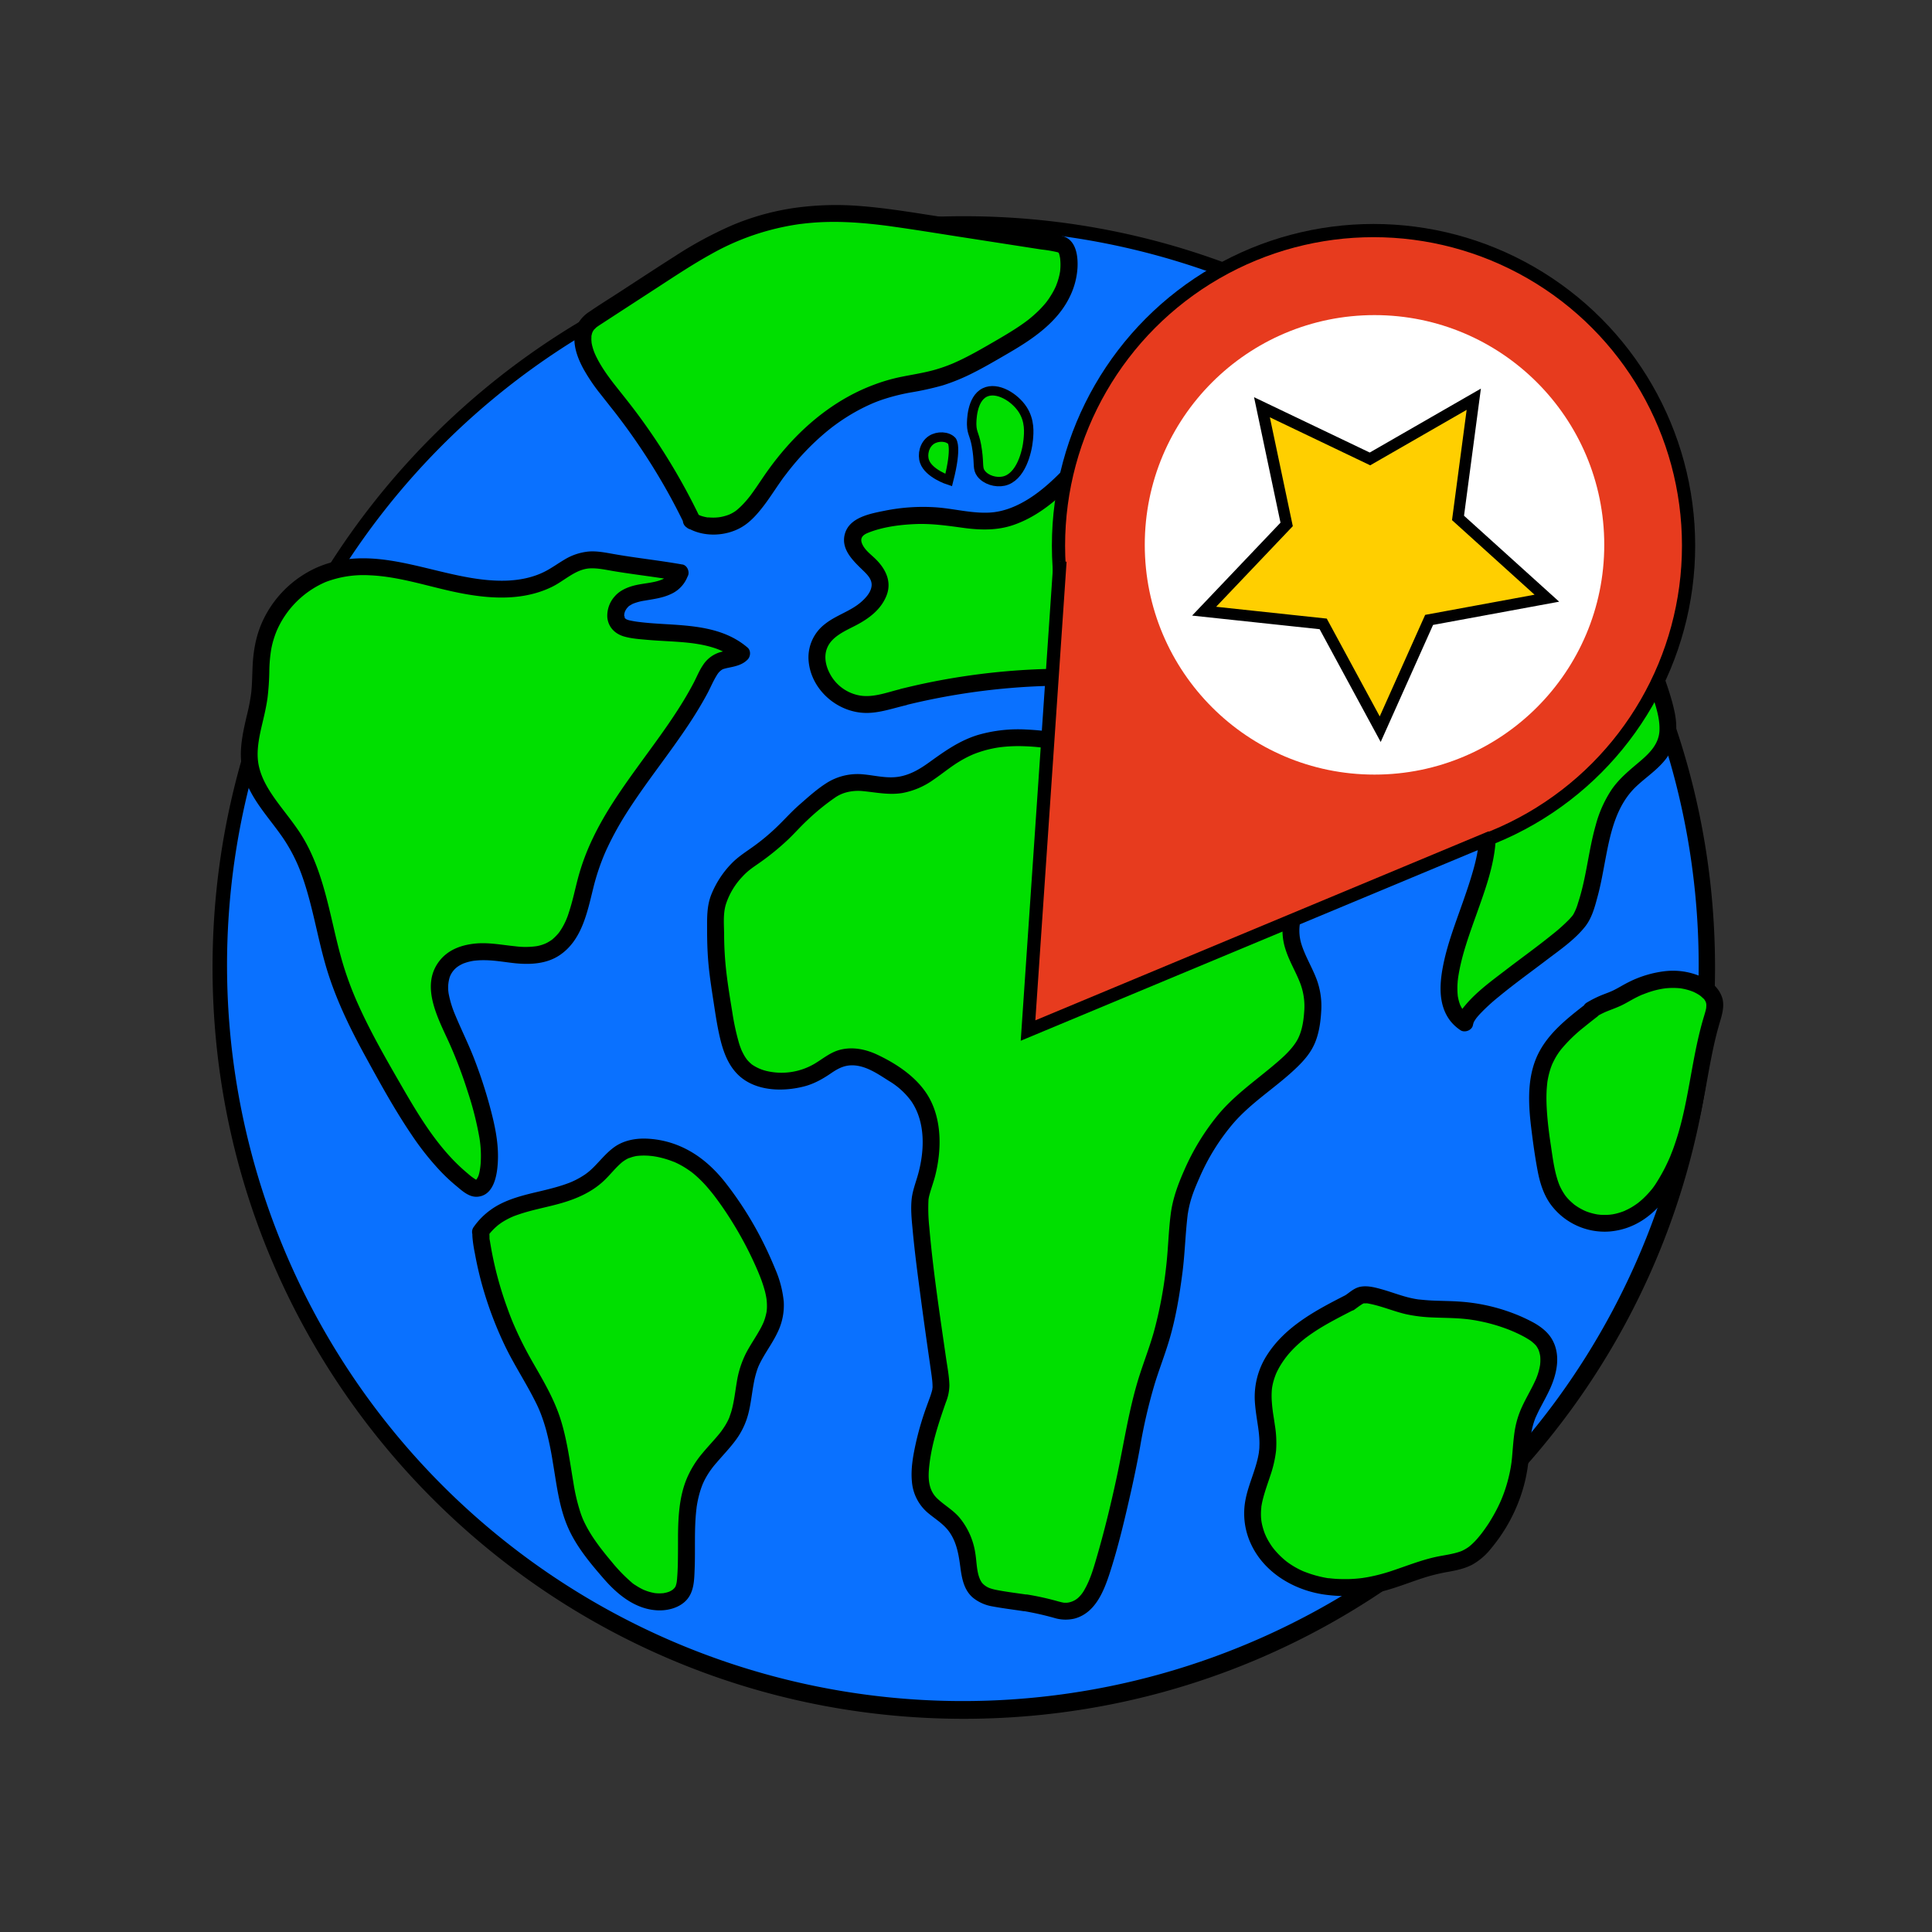 <svg xmlns="http://www.w3.org/2000/svg" viewBox="0 0 1024 1024"><rect x="0" y="0" width="1024" height="1024" fill="#333333" stroke="none"/><defs><style>.cls-1{fill:#0a71ff;}.cls-2,.cls-6{fill:#00df00;}.cls-3{fill:#e73b1e;stroke-width:7px;}.cls-3,.cls-5,.cls-6{stroke:#000;stroke-miterlimit:10;}.cls-4{fill:#fff;}.cls-5{fill:#ffcf00;stroke-width:6px;}.cls-6{stroke-width:5px;}</style></defs><g id="Layer_3" data-name="Layer 3"><path class="cls-1" d="M510.83,907.45a393.47,393.47,0,1,1,153.62-31A392.21,392.21,0,0,1,510.83,907.45Z"/><path d="M510.83,121.6a390,390,0,1,1-152.26,30.74A388.65,388.65,0,0,1,510.83,121.6m0-7c-219.91,0-398.18,178.27-398.18,398.17S290.92,911,510.83,911,909,732.68,909,512.77,730.73,114.6,510.83,114.6Z"/><path class="cls-2" d="M367.07,276.1c7.42,4.3,19.11,3.29,25.85-2s11.23-12.87,16.1-19.93c15.62-22.6,37.64-42,64.27-48.72,7.77-2,15.8-2.85,23.51-5,11.53-3.26,22-9.33,32.39-15.35,9.64-5.59,19.45-11.33,26.89-19.62s12.27-19.72,10-30.62a7.67,7.67,0,0,0-2.06-4.28,9,9,0,0,0-4.71-1.69L489.69,118c-18.31-2.84-36.77-5.69-55.27-4.71a134.72,134.72,0,0,0-47.95,11.6c-12.61,5.67-24.26,13.23-35.84,20.77L316.32,168a20,20,0,0,0-5,4c-3.79,4.72-2.61,11.7-.19,17.25,3.95,9.07,10.52,16.68,16.66,24.43A334.64,334.64,0,0,1,367,276.25"/><path d="M364.8,280c8.45,4.78,19.94,4.28,28.26-.58,4.72-2.75,8.43-7.06,11.72-11.34,3.13-4.08,5.86-8.43,8.82-12.63.69-1,1.39-2,2.1-2.93l1-1.29.49-.64c0-.06.85-1.1.28-.37,1.49-1.9,3-3.78,4.58-5.61a137.65,137.65,0,0,1,10-10.49q2.72-2.55,5.56-4.94c.87-.72,1.75-1.44,2.64-2.14l.63-.5c-.67.52,0,0,.2-.15.53-.4,1.06-.8,1.6-1.19a105,105,0,0,1,12.26-7.76c2.1-1.13,4.23-2.18,6.41-3.15l1.45-.64c-.77.33-.13.06,0,0l.92-.37c1.16-.47,2.34-.91,3.53-1.32a106,106,0,0,1,15.4-3.94,154.82,154.82,0,0,0,17.15-3.8,106.23,106.23,0,0,0,16.33-6.77c5.09-2.56,10-5.41,14.94-8.27,4.59-2.66,9.18-5.32,13.58-8.29,8.9-6,17.27-13.36,22.11-23.12a40.45,40.45,0,0,0,4.34-15.85c.28-5.42-.43-12.79-5.62-15.82-2.55-1.5-5.64-1.69-8.5-2.13l-9-1.4-18-2.8-36.3-5.63c-12.21-1.9-24.43-3.86-36.75-4.86a159.19,159.19,0,0,0-35.78.91,135.39,135.39,0,0,0-32.62,9,206.1,206.1,0,0,0-30.92,16.67c-10.05,6.38-20,12.95-30,19.44-5.05,3.28-10.21,6.45-15.16,9.88a18.18,18.18,0,0,0-6.1,6.32,17.92,17.92,0,0,0-1.92,8.07c0,5.53,2.07,10.81,4.62,15.61a96.71,96.71,0,0,0,9.43,13.95c1.67,2.14,3.37,4.24,5,6.36.86,1.07,1.72,2.15,2.56,3.23l.57.74.15.19,1.41,1.85q5.13,6.75,9.91,13.77A334.36,334.36,0,0,1,355.66,264q3.87,7.14,7.4,14.48a4.53,4.53,0,0,0,6.16,1.61,4.62,4.62,0,0,0,1.62-6.15,334.51,334.51,0,0,0-34-55.9c-3.35-4.46-6.84-8.8-10.31-13.17l-1.12-1.42-.55-.71c.39.51-.07-.09-.12-.16-.82-1.08-1.63-2.16-2.42-3.26-1.57-2.18-3.06-4.42-4.41-6.75-.6-1-1.16-2.09-1.7-3.15-.3-.6-.59-1.21-.86-1.83-.06-.12-.43-1-.2-.43s-.23-.61-.28-.74a27.79,27.79,0,0,1-1-3.22c-.13-.52-.23-1-.32-1.56-.16-.86,0-.15,0,0,0-.39-.07-.77-.09-1.16a13.2,13.2,0,0,1,0-1.54c0-.26,0-.51,0-.76.07-1.18-.17.57,0-.11.14-.48.21-1,.36-1.44.08-.24.4-1,0-.14.13-.29.27-.56.42-.84s.33-.53.5-.8.51-.49,0,0c.41-.39.78-.81,1.2-1.2.63-.57.25-.23.09-.1.22-.18.46-.34.69-.5.59-.42,1.19-.81,1.79-1.2q14.81-9.64,29.65-19.28c9.48-6.16,18.9-12.44,28.8-17.91a132.48,132.48,0,0,1,30-12.39,134.93,134.93,0,0,1,16-3.38l.93-.14c.93-.13.4-.05.2,0,.61-.09,1.23-.16,1.85-.23,1.48-.18,3-.32,4.43-.44,2.82-.24,5.64-.38,8.47-.44,5.83-.12,11.66.11,17.47.57,3,.23,6,.53,9,.87,2.77.32,5.54.67,7.76,1,11.74,1.63,23.44,3.55,35.15,5.37l35.29,5.48,8.51,1.32a68.3,68.3,0,0,1,8.33,1.4,5.82,5.82,0,0,1,.74.24c-.87-.38-.16,0,0,.06-.36,0-.4-.3,0,0-.6-.53-.1-.05,0,0l.19.35q-.22-.6-.06-.15c.07.26.17.52.24.78a19,19,0,0,1,.43,2c0,.13.14,1,.07.42s0,.29,0,.42c.06.6.09,1.21.11,1.82a29.79,29.79,0,0,1-.14,3.66c0,.27-.05.54-.09.81.12-.87,0-.16,0,0-.11.6-.22,1.21-.35,1.8a36.1,36.1,0,0,1-1,3.56c-.2.59-.43,1.17-.65,1.75,0,.13-.33.79,0,.07-.11.25-.22.51-.34.76q-.78,1.71-1.71,3.33c-.59,1-1.22,2-1.88,3-.36.51-.73,1-1.1,1.52-.08.11-.52.67-.05.08l-.66.81a53.83,53.83,0,0,1-5.23,5.45c-.91.84-1.85,1.65-2.81,2.44-.51.41-1,.83-1.54,1.23l-.13.1-1.06.78c-2,1.47-4.09,2.86-6.2,4.2-4.47,2.84-9.07,5.47-13.66,8.12s-9.49,5.39-14.41,7.74c-1.2.57-2.4,1.12-3.61,1.65l-.85.37c.58-.24-.14.05-.21.08l-2.17.86a81.72,81.72,0,0,1-7.81,2.53c-5.62,1.49-11.37,2.35-17.06,3.51A93.37,93.37,0,0,0,463,204c-18,6.74-33.64,18.69-46.27,33.07-3.31,3.76-6.43,7.7-9.37,11.76s-5.53,8.16-8.41,12.16q-.57.8-1.14,1.56l-.52.69c.11-.15.46-.59-.09.1-.8,1-1.62,2-2.48,2.94s-1.65,1.76-2.53,2.58c-.47.44-.95.87-1.44,1.28-.21.18-.44.36-.65.55.55-.46,0,0-.25.17a19.79,19.79,0,0,1-2.39,1.42c-.27.14-1.46.66-.54.29-.56.22-1.13.43-1.7.62a27.3,27.3,0,0,1-3.2.82c-.3.06-1.71.23-.64.12-.62.07-1.23.13-1.85.17a26.56,26.56,0,0,1-3,0l-.73-.05s-1.23-.11-.5,0-.15,0-.3,0l-.71-.13a21.32,21.32,0,0,1-2.92-.78c-.32-.12-1.43-.64-.53-.2-.52-.25-1-.49-1.52-.78A4.5,4.5,0,1,0,364.8,280Z"/><path class="cls-2" d="M360.48,303.54c-11.33-2-25.67-3.61-37-5.65-4.64-.84-9.42-1.67-14-.71-6.33,1.33-11.44,5.81-17.09,8.95-17.25,9.57-38.56,6.26-57.71,1.57s-39.23-10.53-58.22-5.23-34,22.12-37.17,41.45c-1.35,8.17-.72,16.55-1.78,24.76-1.57,12.08-6.78,23.95-5.05,36,2.22,15.46,15,26.84,23.36,40.06,13,20.67,15,46.15,22.29,69.44,6.6,21,17.59,40.35,28.51,59.49,11.41,20,23.32,40.58,41.77,54.33a7.6,7.6,0,0,0,3.74,1.8c3.47.3,5.61-3.72,6.34-7.13,2.3-10.82.22-22.07-2.57-32.78A252.26,252.26,0,0,0,240,546.21c-5.12-10.88-10.87-24.37-3.68-34,5.84-7.82,17.22-8.49,26.91-7.34s20.07,3.3,28.75-1.16c13-6.66,15.12-23.73,18.9-37.8,10.68-39.78,44.72-68.74,62.74-105.77,1.7-3.5,3.48-7.32,6.9-9.18,4-2.15,9.47-1.27,12.53-4.57-15.34-13.36-38.51-9.44-58.56-12.87a12,12,0,0,1-6-2.28c-4.2-3.64-1.83-11.05,2.83-14.09s10.51-3.23,16-4.29,11.37-3.75,13-9.06"/><path d="M361.67,299.2c-8.07-1.44-16.2-2.48-24.31-3.65-3.89-.56-7.77-1.14-11.64-1.82-4.52-.78-9.14-1.78-13.75-1.41a30.29,30.29,0,0,0-12.89,4.34c-3.37,2-6.52,4.3-10,6.11-6.52,3.41-14,4.81-21.26,5-33.42.83-66.85-21.47-100-6.91a57.53,57.53,0,0,0-29.05,29.3c-3.25,7.47-4.53,15.16-4.9,23.26-.2,4.57-.23,9.14-.71,13.69a101.07,101.07,0,0,1-2.41,12.41c-2,8.68-4,17.43-2.66,26.38,1.1,7.43,4.64,14.3,8.82,20.45s8.86,11.64,13,17.66a87.83,87.83,0,0,1,10.39,20.75c5.36,15.26,7.82,31.32,12.29,46.83,4.84,16.76,12.45,32.55,20.8,47.81,7.81,14.28,15.72,28.72,24.87,42.21a147.42,147.42,0,0,0,15.06,19,95.85,95.85,0,0,0,8.39,7.86c3.18,2.63,6.79,6.1,11.23,5.83,9.68-.6,10.9-13.61,11-20.89.1-9-1.88-17.9-4.2-26.53a251.65,251.65,0,0,0-8.4-25.68c-3-7.79-6.91-15.59-10-23.07a54.76,54.76,0,0,1-3.47-11.1,18.89,18.89,0,0,1,.52-9.22,11.81,11.81,0,0,1,4.92-5.94c.63-.39,1.29-.73,2-1.06,1.25-.61-.74.22.59-.24l.85-.3a27.31,27.31,0,0,1,5-1.13c-.85.11.7-.05.69-.05l1.19-.09c.8-.05,1.6-.07,2.4-.08,1.83,0,3.66.08,5.48.24,3.91.36,7.79,1,11.7,1.4,8,.78,16.59.33,23.47-4.33,11.69-7.9,14.56-22.59,17.73-35.38a118.24,118.24,0,0,1,6.64-19.66A164,164,0,0,1,331.39,432c7.94-12.67,17.1-24.51,25.78-36.66,4.27-6,8.44-12,12.29-18.3q2.87-4.67,5.47-9.5c1.74-3.26,3.16-6.77,5.15-9.89a8.41,8.41,0,0,1,2.33-2.53,4.37,4.37,0,0,1,1.51-.67c.76-.23,1.53-.4,2.31-.56,3.7-.75,7.26-1.51,10-4.29,1.62-1.63,1.86-4.77,0-6.36-12.69-10.89-29.48-11.59-45.38-12.55-3.95-.24-7.91-.51-11.84-1a46.81,46.81,0,0,1-4.92-.8,8.44,8.44,0,0,1-2-.61c-1.55-.82.5.25-.71-.48-.35-.39-.37-.39-.06,0a4,4,0,0,1-.39-.67c.51.93-.14-1.47-.09-.32,0-.41,0-.8,0-1.2,0,1,.05-.22.09-.41s.16-.54.23-.81c.29-1.16-.39.57.19-.49.2-.38.4-.76.63-1.12.09-.14.81-1,.32-.46.28-.32.59-.61.88-.92.8-.84-.57.24.42-.33.54-.32,1.49-.9,1.85-1.06a27.58,27.58,0,0,1,6.4-1.69c4.68-.82,9.22-1.36,13.58-3.38a16.85,16.85,0,0,0,9.2-9.92,4.5,4.5,0,0,0-8.68-2.39c-.41,1.24.41-.5-.24.6a10.77,10.77,0,0,1-.71,1.13c.51-.66-.44.43-.45.45a10.81,10.81,0,0,1-1,.9c.64-.49-.6.36-.59.35-.26.17-.53.32-.8.47s-.84.44-1.26.64c.51-.24-1,.36-1.14.42-4,1.36-8.34,1.57-12.48,2.48s-8.48,2.62-11.34,5.88a15.39,15.39,0,0,0-4.05,11.25c.49,5.09,3.89,8.66,8.74,10.11,4,1.18,8.34,1.45,12.45,1.82,8.23.74,16.52.79,24.71,1.9-.21,0-.64-.09.31.05.66.1,1.32.2,2,.32q1.71.28,3.42.66a53.82,53.82,0,0,1,6.11,1.73,34.76,34.76,0,0,1,10.25,5.81V343.2c-.89.89.56-.19-.49.44-.26.15-.51.3-.78.43.75-.36-.59.18-.62.19q-.45.14-.9.24c-1.7.42-3.44.64-5.13,1.1a16.38,16.38,0,0,0-9.41,7c-2,2.93-3.29,6.28-4.93,9.39s-3.51,6.41-5.41,9.53c-7.56,12.43-16.38,24-24.9,35.8s-16.83,23.8-23.09,36.95a121,121,0,0,0-7.78,20.82c-1.64,6.14-2.89,12.4-4.9,18.44a36.56,36.56,0,0,1-3.47,8q-.54.93-1.14,1.83c-.24.36-.49.71-.75,1.06.12-.16.49-.58-.08.1a28.66,28.66,0,0,1-3.28,3.33c-1,.88.67-.4-.46.35l-.72.48a21.8,21.8,0,0,1-1.92,1.12,20.22,20.22,0,0,1-5.31,1.69,41.75,41.75,0,0,1-11.34.05c-7.25-.71-14.41-2.2-21.71-1.38s-14.11,3.41-18.63,9.38c-10.37,13.7.2,31.46,6,44.65a240.55,240.55,0,0,1,9.1,24.2,171,171,0,0,1,6.33,25,58.75,58.75,0,0,1,.65,12.5,35,35,0,0,1-.74,5.58,14.63,14.63,0,0,1-.64,2.17c.3-.75-.32.59-.32.59s-.79,1.15-.3.55l-.28.32c-.4.35-.41.39,0,.1l-.17.1q-.42.24.18,0l-.39.11a.79.79,0,0,1,.64,0s-.74-.29-.38-.09a27.4,27.4,0,0,1-4.32-3.19,96.07,96.07,0,0,1-8.4-7.86c-10.42-11-18.33-24-25.9-37.07-8.44-14.64-17-29.32-23.92-44.75a174.66,174.66,0,0,1-8.59-23.25c-2.16-7.5-3.86-15.13-5.64-22.73-3.63-15.51-7.76-31.32-16.51-44.84-4-6.14-8.72-11.73-13-17.68-4.06-5.71-7.46-11.29-8.93-17.92-1.69-7.6.25-15.85,2.06-23.51,1-4.18,1.94-8.36,2.53-12.62a137.67,137.67,0,0,0,.95-13.92,77.61,77.61,0,0,1,1.09-12.27A46.64,46.64,0,0,1,145,339q.35-1.15.75-2.28.15-.45.33-.9c.06-.17.65-1.64.44-1.15a49.65,49.65,0,0,1,26.08-26.19,56.32,56.32,0,0,1,23.29-3.57c16.78.7,32.74,6.57,49.13,9.64,15.86,3,32.76,3.76,47.62-3.54,6.58-3.23,12.46-9.36,20-9.76,4.07-.21,8,.68,12,1.36s7.85,1.24,11.78,1.8c7.63,1.08,15.27,2.08,22.86,3.44a4.62,4.62,0,0,0,5.53-3.14c.6-2.18-.73-5.11-3.14-5.54Z"/><path class="cls-2" d="M254.71,652.84c14.2-20.92,44-12.88,62.29-30.29,4.43-4.21,8-9.55,13.44-12.34,4.3-2.21,9.32-2.57,14.13-2.15a47.58,47.58,0,0,1,23.37,8.61c6.81,4.85,12.2,11.42,17.07,18.22a193.09,193.09,0,0,1,21.15,37.91c3.22,7.71,6,16.1,4.36,24.3-1.89,9.61-9.41,17.1-13,26.22-3.9,9.94-2.95,21.38-7.45,31.06s-13.54,16.1-19,25.09c-10.21,16.76-6,38.1-7.76,57.66a15.18,15.18,0,0,1-1.45,6c-1.53,2.8-4.56,4.51-7.66,5.27-6.61,1.63-13.71-.46-19.4-4.19s-10.23-9-14.58-14.18c-5.94-7.14-11.78-14.54-15.44-23.08-3.38-7.89-4.77-16.48-6.12-25-1.94-12.21-3.89-24.55-8.66-36-3.66-8.77-8.91-16.77-13.51-25.09a189.82,189.82,0,0,1-21.67-64.5Z"/><path d="M258.6,655.11c.29-.43.6-.84.9-1.26s-.69.82,0,0l.43-.51a28.64,28.64,0,0,1,2-2.14c.68-.66,1.39-1.28,2.12-1.89s-.09.05-.18.13a6,6,0,0,1,.5-.38c.46-.33.93-.66,1.4-1a38.93,38.93,0,0,1,4.85-2.7c.42-.2.84-.38,1.27-.57s.5-.4-.22.09a3.72,3.72,0,0,1,.58-.24q1.38-.54,2.79-1c7.4-2.53,15.15-3.82,22.65-6,8.14-2.36,16-5.85,22.24-11.68,1.8-1.68,3.43-3.53,5.09-5.33.77-.84,1.54-1.67,2.35-2.47q.63-.63,1.29-1.23l.74-.66c.08-.06.9-.75.46-.39s.52-.38.49-.36l.66-.44q.66-.44,1.35-.81c.31-.17.64-.31.95-.48.63-.34-.55.18.13,0s1.36-.49,2.07-.67,1.27-.3,1.92-.43c.89-.17.31-.06.1,0,.29,0,.59-.07.88-.09a32.44,32.44,0,0,1,4.41-.09c.58,0,1.17.07,1.75.12l.85.08c-.06,0,1.33.16.68.07s.33.06.45.08l1.06.17c.7.13,1.4.27,2.09.43a49.82,49.82,0,0,1,7.33,2.3l.1,0,.78.35c.58.26,1.16.54,1.73.83,1.21.61,2.39,1.28,3.54,2s2.14,1.42,3.18,2.16c.1.07.68.51.12.08l.68.54c.56.45,1.11.92,1.65,1.39a66.14,66.14,0,0,1,5.5,5.48c.87,1,1.71,2,2.53,3,.37.44.73.89,1.09,1.35l.45.57.44.58c3.31,4.38,6.4,8.94,9.3,13.61s5.68,9.59,8.2,14.56q1.86,3.67,3.57,7.43c.54,1.18,1.06,2.36,1.57,3.55.13.29.25.57.36.85.34.8-.39-1,.17.41.3.72.59,1.44.88,2.16a68.79,68.79,0,0,1,2.63,8,40.69,40.69,0,0,1,.81,4.1c-.1-.78.09.94.1,1.09.06.76.09,1.52.09,2.29s0,1.37-.08,2c0,.31-.06.61-.08.92-.08.84.22-1-.07.4a32,32,0,0,1-.89,3.5c-.18.56-.38,1.12-.59,1.66-.09.21-.44,1-.07.2l-.33.71c-.49,1.08-1,2.13-1.61,3.17-2.35,4.26-5.17,8.24-7.4,12.57a51.53,51.53,0,0,0-4.84,15.11c-.89,5.2-1.43,10.48-2.87,15.57-.34,1.17-.78,2.3-1.16,3.46-.26.76.43-.92-.13.32l-.35.75c-.28.59-.59,1.17-.9,1.74-.54,1-1.13,1.91-1.75,2.83q-.5.72-1,1.44l-.47.63c.57-.78-.2.25-.26.33-3,3.72-6.31,7.11-9.34,10.78a52.47,52.47,0,0,0-8.41,13.7c-3.88,9.45-4.44,20-4.54,30.05,0,5.08,0,10.15-.1,15.23-.07,2.5-.18,5-.39,7.51,0,.28-.05.55-.08.83,0,0-.15,1.32-.06.65s-.06.31-.08.44c-.06.34-.13.68-.22,1s-.16.53-.23.8-.36.72,0,.07a7.55,7.55,0,0,1-.37.69c-.21.36-.67.81-.15.27-.38.4-.76.77-1.17,1.14s.6-.33,0,0c-.27.14-.52.34-.78.49s-1.48.7-.6.35a15.81,15.81,0,0,1-1.76.59c-.59.16-1.19.25-1.78.39-.75.16,1,0-.24,0l-.82.06a21.89,21.89,0,0,1-3.71-.14c.9.11,0,0-.24-.07s-.68-.13-1-.21c-.54-.12-1.08-.26-1.61-.42s-1.07-.34-1.59-.53c.06,0-1.22-.46-.64-.23a8.79,8.79,0,0,0-.81-.36,31.65,31.65,0,0,1-3.13-1.71c-.54-.33-1.07-.69-1.6-1l-.71-.51-.52-.38c.28.22.3.23.06,0a85.89,85.89,0,0,1-11-11.36c-1.7-2-3.39-4.08-5-6.17-.18-.23-.37-.46-.55-.7l-.11-.14c-.4-.53-.8-1.06-1.19-1.6-.83-1.13-1.64-2.27-2.43-3.43a73.24,73.24,0,0,1-4.08-6.8c-.62-1.18-1.19-2.37-1.73-3.58,0-.08-.31-.77-.07-.18-.12-.28-.23-.57-.34-.85-.28-.72-.54-1.44-.79-2.16a100.91,100.91,0,0,1-3.82-16.11c-1.87-11-3.29-22.18-6.59-32.92-3.37-11-9.13-20.71-14.81-30.61-2.72-4.73-5.28-9.55-7.61-14.49-.58-1.23-1.14-2.47-1.69-3.71-.25-.55-.49-1.11-.73-1.66l-.45-1c-.12-.29-.12-.28,0,0l-.17-.42q-1.61-3.87-3-7.8a189.84,189.84,0,0,1-8.56-31.68c-.22-1.26-.44-2.53-.64-3.8a13.73,13.73,0,0,1-.3-2c0,.22.07,1.08.08.43,0-1.1-.06-2.21-.1-3.3a4.5,4.5,0,1,0-9,0c0,1.14,0,2.29.11,3.43a72.63,72.63,0,0,0,1.21,7.87q1.51,8.36,3.76,16.56a197.5,197.5,0,0,0,11.94,32c4.91,10.36,11.29,19.9,16.39,30.15a65.61,65.61,0,0,1,3.15,7.14c1,2.67,1.86,5.39,2.62,8.14A168.61,168.61,0,0,1,293,775c2,11.6,3.22,23.39,7.92,34.3,4.41,10.25,11.83,19.11,19.09,27.47s16.7,16.17,28.47,16.74c5.38.26,11.53-1.3,15.3-5.36,4.16-4.48,4.17-10.85,4.4-16.6.42-10.42-.29-20.9.89-31.28,0-.27.07-.54.1-.82.15-1.3-.1.57,0-.22.09-.6.18-1.21.28-1.81.22-1.27.47-2.53.77-3.78a49.72,49.72,0,0,1,2.25-7.11c-.32.8,0,0,.1-.22s.28-.62.43-.92c.23-.5.47-1,.73-1.46a40.28,40.28,0,0,1,2.06-3.48c.29-.44.59-.87.9-1.3l.58-.8c.13-.17.66-.87.13-.19.78-1,1.58-2,2.4-2.9,3.39-4,7-7.7,10.09-11.88a40.43,40.43,0,0,0,6.78-14.26c1.33-5.19,1.82-10.55,2.81-15.81a50.36,50.36,0,0,1,2.07-7.94l.31-.81c.43-1.19-.24.49.08-.21.25-.54.49-1.09.75-1.62.56-1.14,1.16-2.25,1.79-3.34,2.48-4.32,5.37-8.42,7.51-12.93a32.7,32.7,0,0,0,3.41-16.63,57.38,57.38,0,0,0-4.56-17.33q-3.39-8.28-7.49-16.24a187.44,187.44,0,0,0-18.53-29c-7-9-15.47-16.37-26.21-20.49a50.19,50.19,0,0,0-16.24-3.28c-5.77-.18-11.79,1-16.57,4.34-4.34,3.06-7.54,7.2-11.27,10.91-.73.72-1.47,1.41-2.25,2.07-.18.16-1.62,1.27-.67.56-.44.34-.89.66-1.35,1a43.22,43.22,0,0,1-5.38,3.15l-1.18.56-.74.33c-.15.07-.8.35-.21.1s-.31.12-.37.14l-.6.24q-.77.3-1.53.57c-1.94.7-3.92,1.31-5.91,1.87-3.87,1.08-7.8,2-11.71,2.91-7.82,1.91-15.94,4.18-22.56,9a37.8,37.8,0,0,0-9.25,9.46,4.53,4.53,0,0,0,1.61,6.16A4.62,4.62,0,0,0,258.6,655.11Z"/><path class="cls-2" d="M715.58,690.26c-10.13,5.19-20.23,10.28-28.81,17.51S671.31,724.49,669.84,735c-1.57,11.22,3.09,22.35,2,33.6-1,10.91-7.33,21.14-8,32.06C663,815.39,673.07,829.32,687,836s31.08,6.83,46.47,2.56c9.67-2.68,18.84-7,28.67-9,5.3-1.11,10.87-1.59,15.67-4,4.18-2.13,7.4-5.58,10.22-9.14a83.29,83.29,0,0,0,17.49-41.21c.91-7.43.77-15,3.05-22.23s6.86-13.7,9.78-20.74,4-15.45-.59-21.49c-2.33-3.1-5.88-5.21-9.48-7a92.22,92.22,0,0,0-34.08-9.3c-9-.69-18.18-.1-26.93-2-6.63-1.4-12.81-4.16-19.44-5.56s-6.79-.55-12.29,3.37"/><path d="M713.31,686.38c-15.65,8-32,16.54-41.77,31.84A40.88,40.88,0,0,0,665.11,743c.31,4.81,1.18,9.57,1.85,14.34.07.54,0,0,0-.06,0,.3.07.61.11.91l.18,1.59c.11,1.13.2,2.27.25,3.41s.06,2.27,0,3.41c0,.53,0,1.07-.09,1.6,0,.22,0,.45-.07.67s-.11,1,0,.3c-1.17,8.63-5.29,16.52-7.05,25A38.18,38.18,0,0,0,663,818.26c6.86,15,22.28,24.27,38.13,26.77a78.41,78.41,0,0,0,27.07-.58c8.91-1.69,17.26-5.2,25.84-8a97.83,97.83,0,0,1,13.27-3.3c4.49-.8,8.94-1.71,13-3.84a33.47,33.47,0,0,0,9.89-8.46,90.56,90.56,0,0,0,7.94-11.12,87.54,87.54,0,0,0,10-24.05,89.32,89.32,0,0,0,2.19-13.3c.22-2.34.38-4.68.59-7,.09-1.09.2-2.17.32-3.26l.12-.93c0,.21-.11.74,0-.19.09-.62.19-1.23.3-1.84a41.27,41.27,0,0,1,1.79-6.67c.18-.48.37-1,.56-1.43s0,0,0,.06c.11-.27.23-.53.35-.8q.74-1.6,1.53-3.18c2-3.89,4.17-7.66,5.93-11.65,3.49-7.94,5.4-17.45.9-25.43-2.25-4-6-6.88-9.94-9.07a88.92,88.92,0,0,0-12.5-5.56,97.91,97.91,0,0,0-27-5.58c-4.75-.32-9.51-.32-14.26-.54-2.29-.11-4.56-.32-6.84-.55-.79-.08.57.09-.21,0l-.7-.11c-.62-.09-1.24-.2-1.85-.32-1.14-.22-2.27-.48-3.39-.77-4.37-1.14-8.61-2.74-12.95-4-3.8-1.08-8.09-2.31-12.06-1.55-3,.57-5.34,2.67-7.72,4.37-1.91,1.36-3,4-1.61,6.15,1.22,1.9,4.11,3.08,6.15,1.62,1.3-.93,2.56-1.93,3.92-2.78.23-.15.48-.28.72-.42.65-.39.13.06-.29.08a4.77,4.77,0,0,0,.7-.23l.42-.09c.42-.14-1,0-.55.07a17.69,17.69,0,0,0,1.78,0c.5,0-.47-.06-.44-.07a4,4,0,0,1,.66.11c.5.08,1,.18,1.49.28,2.1.43,4.16,1,6.2,1.62,4.24,1.29,8.42,2.83,12.75,3.83a79,79,0,0,0,14,1.72c4.52.21,9,.22,13.56.5q3.21.2,6.4.61l.82.12,1.57.25c1.11.19,2.23.4,3.33.63a90.67,90.67,0,0,1,12.34,3.45c1,.35,2,.71,2.93,1.1l1.45.59,0,0,1,.44c1.85.83,3.68,1.7,5.45,2.68.85.46,1.69,1,2.5,1.49.4.26.79.54,1.18.82-.06-.05-.49-.41-.1-.08l.77.65a15.68,15.68,0,0,1,2,2c-.46-.59.06.13.2.36.28.43.51.88.75,1.32.4.74.08.13,0,0,.07.18.14.35.2.53.15.41.29.83.4,1.25s.22.86.3,1.29c0,.18.06.37.1.56-.19-1,0-.11,0,.12a20.1,20.1,0,0,1,.06,2.69c0,.46-.06.91-.09,1.36,0,.08-.07.73,0,.18s-.1.58-.1.58a32.55,32.55,0,0,1-1.42,5.38c-.16.43-.32.86-.49,1.29-.07.19-.15.37-.22.55.27-.65,0,0-.07.14-.46,1-.93,2-1.42,3-1.88,3.77-4,7.41-5.77,11.24a48.56,48.56,0,0,0-4,13c-.71,4.64-1,9.33-1.41,14-.1,1.07-.22,2.14-.35,3.21.1-.84-.07.42-.11.67-.08.56-.17,1.11-.27,1.66-.34,1.94-.76,3.87-1.24,5.78a78.4,78.4,0,0,1-3.84,11.47c.3-.7-.22.5-.31.69-.2.46-.41.91-.62,1.36-.45,1-.93,1.94-1.42,2.89q-1.43,2.77-3.06,5.45c-1,1.73-2.17,3.41-3.34,5.06-.59.83-1.19,1.65-1.81,2.45.41-.53-.38.47-.49.61-.35.43-.7.86-1.06,1.28a37.56,37.56,0,0,1-4.09,4.18c-.16.14-1.15.92-.56.48-.39.29-.79.58-1.2.84a21.86,21.86,0,0,1-2.8,1.55s-.68.29-.26.12-.37.13-.47.17c-.48.17-1,.33-1.45.48-1,.3-2,.55-3,.77-2.08.47-4.19.81-6.29,1.2-8.73,1.59-16.91,4.93-25.3,7.73a95,95,0,0,1-12.28,3.29c-.93.18-1.85.34-2.78.48l-.86.13c.08,0,.65-.08.12,0l-1.73.2q-3.12.33-6.26.4c-2,0-4,0-6-.12-1-.07-2-.15-3-.26l-.85-.1-.24,0-.25,0-1-.17A59.55,59.55,0,0,1,691.3,833c-.13,0-.79-.33-.08,0l-.58-.25-1.33-.61c-.86-.42-1.7-.86-2.53-1.32a46.34,46.34,0,0,1-4.46-2.87c-.24-.18-1.09-.86-.43-.32-.34-.28-.69-.55-1-.83-.72-.61-1.42-1.23-2.09-1.88a43.86,43.86,0,0,1-3.53-3.81l-.46-.58c0,.05.44.6.15.19l-.76-1c-.52-.75-1-1.51-1.49-2.3s-.85-1.46-1.24-2.21c-.19-.38-.38-.76-.55-1.14s-.66-1.55-.28-.57a38.17,38.17,0,0,1-1.55-4.75c-.2-.81-.37-1.63-.5-2.45,0-.18-.05-.35-.08-.53-.11-.66.07.8,0,.13,0-.47-.09-1-.12-1.42a30.17,30.17,0,0,1,.12-5.29c0-.12.13-1,0-.47s0-.21.05-.25c.08-.5.17-1,.26-1.49.21-1.06.46-2.12.74-3.17,1.06-4,2.51-7.95,3.81-11.91A62.75,62.75,0,0,0,676.33,769a57,57,0,0,0-.63-13.68c-.3-2.19-.65-4.38-1-6.57,0-.23-.07-.46-.1-.68-.12-.77.07.6,0-.17-.07-.52-.14-1.05-.2-1.58-.12-1.06-.22-2.12-.29-3.18a41.3,41.3,0,0,1,0-6.58c0-.25.22-1.65.07-.78.08-.45.15-.89.24-1.34q.28-1.43.69-2.82c.24-.81.5-1.61.8-2.4.16-.43.32-.86.5-1.28-.07.17-.35.78,0,0l.33-.71a41.13,41.13,0,0,1,2.84-5c.47-.73,1-1.45,1.49-2.15l.48-.65c-.05.06-.41.51-.08.11l1-1.26a57,57,0,0,1,4-4.33c1.41-1.37,2.87-2.66,4.39-3.89l.7-.56s.58-.45.25-.2l.43-.33.54-.4c.9-.66,1.81-1.31,2.74-1.94,3.52-2.41,7.21-4.57,11-6.63s7.49-3.95,11.25-5.88a4.54,4.54,0,0,0,1.62-6.16,4.61,4.61,0,0,0-6.16-1.61Z"/><path class="cls-2" d="M843.49,535.45c-8.65,6.73-17.45,13.62-22.55,22-5.8,9.53-6.37,20.24-5.74,30.63.54,8.82,1.88,17.61,3.28,26.38,1.17,7.31,2.46,14.8,7.11,21.36a31,31,0,0,0,23.67,12.5c15.22.55,26.65-9.83,32.89-19.8,17.23-27.56,16.32-59,25.22-88.49.91-3,1.94-6.17,1.28-9.24-1.47-6.88-11.45-11.64-21.15-11.79s-18.85,3.38-26.35,7.78-10.48,4-17.89,8.44"/><path d="M840.31,532.27c-10.28,8-21,16.34-26.14,28.71-5,12.13-4,25.86-2.37,38.6.87,7,1.87,14.09,3.19,21.06,1.18,6.23,3.13,12.54,6.9,17.72a35.53,35.53,0,0,0,31.2,14.36c25.56-2.16,38.65-27.89,45.07-49.72,3.45-11.76,5.4-23.87,7.63-35.91,1.11-6,2.29-12.05,3.77-18,.77-3.11,1.65-6.17,2.56-9.24,1-3.56,1.82-7.47.65-11.1-1.74-5.4-6.46-9.12-11.51-11.29a37.21,37.21,0,0,0-18.71-2.72,57.7,57.7,0,0,0-19.48,5.88c-2.72,1.35-5.28,3-8,4.32-.55.26-1.11.5-1.66.75,1.08-.48-.66.26-.94.37-1.13.44-2.28.87-3.41,1.32a57.17,57.17,0,0,0-8,4,4.5,4.5,0,0,0,4.54,7.78c1.24-.75,2.49-1.45,3.78-2.08.55-.27,1.1-.52,1.65-.77,1-.47-.64.24,0,0l1.06-.43c2.3-.91,4.63-1.76,6.88-2.79,2.68-1.23,5.16-2.81,7.77-4.16,1.25-.65,2.53-1.25,3.83-1.82-.18.08-.72.29.11,0l1.2-.47c.68-.26,1.36-.5,2-.73,1.38-.47,2.78-.88,4.2-1.22.72-.18,1.44-.33,2.16-.47l1.31-.23c.17,0,1.43-.19.57-.09a39,39,0,0,1,8.57-.07c-1.06-.12.24,0,.39.06l.78.14c.65.12,1.29.27,1.93.43s1.25.34,1.87.54l1.09.38c.21.08,1.26.52.32.11a24.62,24.62,0,0,1,3.22,1.68,17.06,17.06,0,0,1,1.42,1c-.12-.09-.71-.61-.13-.08.28.26.57.5.84.77s.91.73,1,1l-.33-.43c.12.16.24.33.35.5s.22.33.32.51.43.77.41.78-.37-1.09-.12-.27c.08.28.18.55.25.83s.13,1.21.09.47c0,.31,0,.62,0,.93,0,0-.14,1.52,0,.66a18.31,18.31,0,0,1-.51,2.31c-.41,1.55-.91,3.08-1.35,4.62-1.61,5.62-2.9,11.34-4.05,17.08-2.28,11.45-4,23-6.71,34.38a149.36,149.36,0,0,1-5,16.81c-.48,1.28-1,2.55-1.49,3.82a4.06,4.06,0,0,1-.22.52l-.35.8c-.35.8-.72,1.6-1.09,2.38q-1.94,4.13-4.26,8c-.65,1.09-1.32,2.17-2,3.22-.27.41-.55.81-.84,1.21l-.59.81c-.68.92.6-.74-.12.15a50.9,50.9,0,0,1-4.82,5.24c-.87.82-1.78,1.58-2.71,2.33-.55.46.86-.62-.08.06l-.59.43c-.59.42-1.19.83-1.8,1.22q-1.54,1-3.18,1.8c-.55.27-1.11.52-1.67.78.83-.38.24-.1.05,0-.46.18-.92.36-1.39.52a34,34,0,0,1-3.45,1c-.56.12-1.13.23-1.69.33-.16,0-1.44.16-.35.06l-1.17.11a30.29,30.29,0,0,1-4,.06c-.69,0-1.37-.11-2.05-.17.86.08.17,0,0,0-.53-.1-1.06-.18-1.58-.3a31.74,31.74,0,0,1-3.62-1c-.55-.19-1.09-.4-1.63-.62,1,.39-.21-.1-.34-.16l-1-.5a30.7,30.7,0,0,1-3.23-1.9c-.51-.34-1-.69-1.49-1.06.73.55.21.16.06,0-.36-.31-.73-.61-1.08-.93a28.46,28.46,0,0,1-2.33-2.33l-.55-.65s-.7-.9-.27-.32-.21-.3-.24-.34c-.26-.37-.51-.74-.75-1.12a30.77,30.77,0,0,1-2.11-3.86c0,.08-.52-1.22-.29-.65s-.28-.74-.25-.66c-.3-.8-.57-1.61-.82-2.42-1.78-5.81-2.52-11.93-3.42-17.92-.24-1.54-.46-3.09-.68-4.63l-.07-.52c-.05-.4-.11-.81-.16-1.22l-.33-2.68c-.4-3.4-.72-6.8-.91-10.22-.16-2.81-.23-5.64-.13-8.46.05-1.41.14-2.82.29-4.23,0-.35.08-.7.12-1.05.08-.81-.19,1.06,0-.27.14-.84.27-1.67.45-2.51a42.2,42.2,0,0,1,1.06-4.12c.19-.62.4-1.23.62-1.83l.39-1c.37-.95-.18.32.23-.52.64-1.34,1.3-2.66,2.07-3.93.35-.57.72-1.14,1.1-1.7.19-.28.39-.56.59-.83s1-1.27.41-.58a80.34,80.34,0,0,1,12.69-12.38c2.32-1.91,4.69-3.75,7.06-5.6,1.87-1.45,1.64-4.86,0-6.36-2-1.82-4.37-1.55-6.36,0Z"/><path class="cls-2" d="M543.44,849.58c-13.59-2-17.67-2.43-20.91-3.76a15.75,15.75,0,0,1-2.11-1.05c-10.12-6-4.32-19.86-12.23-33.21-6.87-11.61-17.21-11.21-20-23.68a26.81,26.81,0,0,1-.41-8.31c1.33-18.36,7.82-32.81,10.2-40.36,1.77-5.61.61-5.32-5.56-51.93-6.06-45.75-5.55-50.65-3.71-56.58,1.47-4.75,4.73-13.14,4.63-25,0-5.38-.17-12.08-3.71-19.47-4.9-10.24-13.23-15.32-18.55-18.55-6.62-4-12.61-7.68-20.4-7.42-10.74.36-12.9,7.74-25,11.13-1.86.52-17.5,4.66-28.75-2.79-9.95-6.58-11.64-20.5-15.77-48.22a178.7,178.7,0,0,1-1.85-27.83c0-3.76-.5-7.09.38-11.47.83-4.16,2.73-9.57,8-16.35,7-9,10.66-8.56,23.19-19.48,8.81-7.66,8.5-9.21,18.55-17.62,7.53-6.3,11.3-9.45,15.77-11.13,10.7-4,17.36.34,27.82,0,14.82-.47,22.11-9.85,33.39-16.69,29.38-17.82,65.78-6.18,134.08,15.67a34,34,0,0,1,13.67,7.67,46.86,46.86,0,0,1,7,9.34q7.32,11.67,14.62,23.35c4.89,7.81,9.94,16.21,9.77,25.42-.09,4.19-1.27,8.3-1.25,12.49,0,12.17,9.9,22.33,11.35,34.41a41,41,0,0,1,.31,5.19,58.63,58.63,0,0,1-2.64,16.55c-3.68,11.17-21.8,23-32,31.69C641.89,598,633.52,617.87,629.69,627c-7.38,17.55-3.65,22.18-8.35,53.8-6.08,41-13,37.49-21.33,84.39-.54,3-4.7,26.55-13,56.58-4.79,17.32-8.66,28.54-17.63,31.53C562.16,855.71,560.47,852.15,543.44,849.58Z"/><path d="M544.63,845.24c-5.39-.81-10.84-1.45-16.2-2.48a26.82,26.82,0,0,1-3.83-1,10.21,10.21,0,0,1-4-2.7c-3-3.91-2.82-10.63-3.62-15.53a38.6,38.6,0,0,0-8.42-19.16c-3.51-4.13-8.2-6.66-11.91-10.25-4.08-3.94-4.76-9.33-4.32-15,1-12.46,4.92-24.16,9-35.85a25,25,0,0,0,1.87-9.06c-.13-4.89-1.1-9.8-1.8-14.62-3.33-23.07-6.87-46.21-8.88-69.44a92.61,92.61,0,0,1-.38-14.61c.09-1.18-.22,1.1,0,.08.07-.33.12-.67.18-1,.12-.58.26-1.14.42-1.71.93-3.35,2.15-6.6,3-10,3.28-13.13,3.55-28.59-3.08-40.74-5.76-10.56-16.76-18-27.42-23.05-6.29-3-13.36-4.5-20.22-2.65-5.07,1.37-8.94,4.76-13.36,7.38a34.57,34.57,0,0,1-25.54,3.76,23.06,23.06,0,0,1-7.55-3.39c-.63-.43.39.4-.36-.3-.31-.28-.63-.55-.93-.84a18.76,18.76,0,0,1-1.69-1.87c.62.78-.14-.23-.27-.43-.25-.36-.49-.74-.72-1.11-.47-.8-.89-1.62-1.29-2.45-.12-.24-.23-.5-.35-.75,0,.08.25.59.05.11s-.38-1-.55-1.43c-.38-1-.71-2-1-3.08a128.47,128.47,0,0,1-3.33-15.65c-1.17-7.09-2.34-14.21-3.17-21.34a179.15,179.15,0,0,1-1.16-19.1c0-5.51-.68-11.18.89-16.54a38.41,38.41,0,0,1,8.66-14.65c3.14-3.44,5.59-4.94,9.43-7.64a134.91,134.91,0,0,0,15-12.25c3.4-3.24,6.48-6.79,9.94-10a120.16,120.16,0,0,1,14.64-12,19,19,0,0,1,5.95-2.85,24.59,24.59,0,0,1,9.47-.7c6.91.69,13.32,2.08,20.3,1a41.07,41.07,0,0,0,16.68-7.08c4.78-3.25,9.23-7,14.2-9.94a59,59,0,0,1,5.27-2.8l1.35-.61c.48-.2,0,0-.11.05l.78-.32c.91-.36,1.83-.7,2.76-1a58.42,58.42,0,0,1,5.68-1.62c1-.22,1.94-.42,2.92-.6l1.28-.22c.19,0,1.78-.25,1-.14a79.64,79.64,0,0,1,12.73-.56c10,.3,19.22,2,29.1,4.26,12.53,2.87,24.87,6.53,37.16,10.31,7.32,2.26,14.63,4.58,21.93,6.91,5.82,1.86,11.93,3.28,17.05,6.72,6.13,4.11,9.57,11.24,13.38,17.32,4.3,6.89,8.72,13.72,12.9,20.68,3.62,6,7.09,12.6,6.84,19.84-.14,3.91-1.17,7.73-1.23,11.65a31.84,31.84,0,0,0,1.64,10.1c2,6.3,5.56,12,7.87,18.15a34.35,34.35,0,0,1,2,14.65c-.39,5.87-1.42,11.89-4.54,16.55-3.24,4.84-7.91,8.81-12.34,12.52-10.2,8.52-20.89,16-29.35,26.42a124.89,124.89,0,0,0-17.32,28.57c-3.35,7.59-6.14,15.07-7.2,23.33-1.2,9.28-1.34,18.68-2.44,28a223.75,223.75,0,0,1-6.55,34.63c-2.16,7.59-5,15-7.43,22.47-5.79,18-8.39,36.79-12.4,55.25-3.05,14.11-6.49,28.17-10.53,42-1.63,5.57-3.28,11.28-6.16,16.35a16.5,16.5,0,0,1-3.64,4.76,10.48,10.48,0,0,1-3.89,2.13c-.34.1-.69.19-1,.27-.16,0-1.41.21-.69.14s-.41,0-.62,0-.6,0-.9,0-.4,0-.6-.05c0,0,1,.15.44.06l-1.1-.2c-.75-.16-1.5-.36-2.24-.56a148,148,0,0,0-16.11-3.58c-2.4-.37-4.84.61-5.53,3.15-.59,2.13.72,5.16,3.14,5.53a157.43,157.43,0,0,1,16.48,3.68,20.52,20.52,0,0,0,10.8.36c10.9-2.93,15.44-14.29,18.61-24,4.6-14.14,8-28.75,11.29-43.27,1.76-7.87,3.4-15.77,4.83-23.71a282.93,282.93,0,0,1,7.89-33.9c2.42-7.77,5.4-15.36,7.69-23.17,3.38-11.53,5.34-23.42,6.87-35.31,1.29-10,1.52-20.07,2.7-30.06,0-.25.21-1.55.06-.49,0-.38.11-.75.17-1.12.15-.94.32-1.87.52-2.79a55.12,55.12,0,0,1,1.53-5.67c.68-2.12,1.49-4.2,2.35-6.26l.25-.61s-.31.75-.11.27l.51-1.2c.41-.95.83-1.9,1.25-2.85A114.37,114.37,0,0,1,654,595c8.9-10.12,20.16-17.36,30.14-26.27,4.44-4,9-8.42,11.75-13.75,3.11-5.9,4.09-13.09,4.42-19.68a40.72,40.72,0,0,0-2.54-16.43c-2.39-6.27-6-12.06-8-18.49a24.13,24.13,0,0,1-.91-10c.42-3.84,1.26-7.62,1-11.5-.57-7.84-4-15-8-21.61-4.26-7.09-8.75-14.05-13.14-21.05-4.19-6.69-8-13.83-14.37-18.73-5.33-4.1-11.55-6-17.86-8-7.67-2.45-15.34-4.9-23-7.28-22.46-7-45.77-14.48-69.44-15.54a76.63,76.63,0,0,0-25.79,2.89c-9.74,3-17.55,8.57-25.72,14.46-4.74,3.42-9.65,6.4-15.46,7.53-6.59,1.29-13.05-.54-19.59-1.13a30.68,30.68,0,0,0-18.41,4c-5.54,3.32-10.54,7.88-15.38,12.11-3.78,3.3-7.12,7-10.67,10.5a112.68,112.68,0,0,1-14.36,12.08c-3.73,2.65-7.62,5.15-10.83,8.45A51,51,0,0,0,377.06,474c-2.45,6.11-2.29,12.21-2.28,18.68,0,5.6.14,11.2.6,16.79.65,7.86,1.93,15.66,3.12,23.45.9,5.91,1.82,11.84,3.22,17.65,2,8.36,5.29,16.6,12.61,21.65,9,6.2,21.49,6.24,31.74,3.64,5.34-1.35,10-4,14.47-7.06,4.26-2.92,8-4.73,13.43-4,6.29.85,11.94,4.81,17.18,8.12A39.7,39.7,0,0,1,483,583.66c7.55,11,7.07,25.94,3.71,38.35-1.26,4.65-3.07,9-3.54,13.8-.5,5.09,0,10.32.49,15.39,1.1,12.21,2.73,24.37,4.34,36.52,1.57,11.83,3.24,23.64,4.94,35.45.23,1.59.45,3.19.68,4.78.09.65.07.56,0-.1,0,.3.07.6.11.89q.12.85.21,1.71a34.66,34.66,0,0,1,.33,4.54c0,.27,0,.53,0,.8,0,1.15-.36,0,.07-.33a5.78,5.78,0,0,0-.27,1.34c-.72,2.81-1.84,5.53-2.81,8.25a160.35,160.35,0,0,0-5.33,17.58c-1.65,7.14-3.33,15.19-2.6,22.55a24.15,24.15,0,0,0,8.16,16.4c4.1,3.52,8.79,6.13,11.9,10.71,3.74,5.51,4.75,11.86,5.61,18.32.79,6,1.92,12.27,6.83,16.33a22.32,22.32,0,0,0,10.27,4.5c5.36,1,10.8,1.67,16.2,2.48,2.4.36,4.84-.6,5.53-3.14C548.36,848.65,547.05,845.61,544.63,845.24Z"/><path class="cls-2" d="M478.87,369.47c-12.33,2.84-20.37,6.63-31.67,1s-18.42-21-11.46-31.55c4.34-6.57,12.4-9.35,19.21-13.31s13.34-11.33,11-18.86c-1.41-4.63-5.69-7.64-9.14-11s-6.36-8.54-4.2-12.87c1.54-3.08,5.09-4.51,8.39-5.51a97.57,97.57,0,0,1,38.81-3.56c8.71,1,17.4,3.12,26.13,2.33,15.49-1.39,28.64-11.74,39.57-22.8s21-23.49,34.53-31.12c27.25-15.32,61-7.66,92.17-10.69,21.57-2.1,43.55-9.52,64.42-3.66,13.13,3.68,24.25,12.27,35,20.66,11.51,9,23.06,18,33.09,28.64,29,30.74,43.16,72.28,56,112.57,2.46,7.73,4.9,16.14,2.2,23.8-3.39,9.63-13.59,14.76-20.63,22.15-17.2,18.05-13.84,47.12-23.74,70-5.21,12-60.24,43.68-62.21,56.64-24.4-16.4,12.45-69.23,11.88-98.63-.2-10.74.45-21.73-2.79-32s-11.59-19.79-22.31-20.52c-8.31-.57-16,4.14-24.24,5.49-17.44,2.85-33.46-9.46-46.15-21.75-5.8-5.62-11.72-11.58-19.36-14.19-9.77-3.33-20.41-.59-30.66.63-17.56,2.1-35.3-.36-53-1.53a360,360,0,0,0-110.91,9.67"/><path d="M477.67,365.13c-6.88,1.61-14.31,4.63-21.5,3.58A22.23,22.23,0,0,1,441,359c-3.08-4.7-4.73-10.65-2.49-15.81,2.59-6,9.68-8.89,15.15-11.75,6.82-3.56,13.2-8.27,16.16-15.64,3.18-7.92-.83-15-6.59-20.31-2.43-2.26-5.29-4.47-6.45-7.7-1-2.86.76-4.36,3.3-5.39,7.65-3.09,16.59-4.25,24.79-4.62,9-.4,17.6.9,26.44,2.1C520,281,528.61,281.16,537,278.3c15.36-5.23,27.1-16.86,38-28.38,10.72-11.32,21.62-22.81,36.68-28.13s31-5.29,46.72-5.14c8.14.08,16.29.25,24.43-.07a205.68,205.68,0,0,0,25.59-2.86c17-2.79,34.75-6.36,51.43-.15,7.57,2.82,14.44,7.42,20.91,12.18,6.82,5,13.47,10.31,20,15.65,12.87,10.46,24.75,21.89,34.33,35.49,18.29,25.95,29.07,56.16,38.75,86.14,2.48,7.7,6.06,16,5.71,24.18-.3,7.08-5.17,11.93-10.25,16.26-5.46,4.63-10.86,8.94-15,14.87a63.46,63.46,0,0,0-8.53,19c-3.88,13.57-4.91,27.8-9.37,41.22a27.76,27.76,0,0,1-2.5,6.1l-.46.68c-.29.44.64-.72-.08.1-.54.62-1.07,1.25-1.64,1.84a92.84,92.84,0,0,1-8.95,8c-7.82,6.34-16.4,12.49-24.77,18.91-7.41,5.68-15.35,11.42-21.38,18.63-2,2.35-4.13,5.12-4.65,8.23l6.61-2.69a5,5,0,0,1-.66-.47c.52.56.12.11,0,0-.39-.34-.77-.67-1.14-1s-.68-.73-1-1.11c-.55-.62-.09-.1,0,0-.18-.24-.35-.5-.52-.75a18,18,0,0,1-1.42-2.58c-.27-.61.26.68,0,0-.08-.24-.17-.47-.25-.71-.18-.54-.34-1.08-.48-1.63s-.23-1-.33-1.51c-.06-.26-.09-.52-.13-.78.14.89,0,.2,0,0-.12-1.17-.19-2.33-.2-3.51s0-2.32.12-3.48c0-.6.1-1.2.17-1.8,0-.31.07-.61.11-.92s-.06.35.06-.42c1.81-11.64,6-22.81,9.93-33.87s8-22.18,9.47-33.85c.87-7,.46-14.31.18-21.34-.34-8.69-1.58-17.54-5.74-25.3a32.68,32.68,0,0,0-16.34-15.16c-8-3.18-16.14-.9-23.94,1.67-3.78,1.25-7.59,2.48-11.59,2.62a31.87,31.87,0,0,1-11-1.64c-7.49-2.42-14.21-7.1-20.18-12.12-6.36-5.36-11.9-11.63-18.54-16.66a37,37,0,0,0-24.48-7.46c-9.21.38-18.24,2.57-27.47,2.91a242.81,242.81,0,0,1-28.66-1.11c-19-1.54-37.86-2.46-56.9-1.55a363.49,363.49,0,0,0-56.55,7.17c-4.5.93-9,2-13.43,3.06-5.62,1.4-3.24,10.08,2.39,8.68a358.26,358.26,0,0,1,111.46-9.39c18.92,1.33,37.56,3.43,56.47.71,8.33-1.2,17.53-3,25.57.42,7.09,3.05,12.39,9.13,17.88,14.31,11.64,11,26.3,22.11,43.13,21.68,8.54-.21,15.9-4.44,24.18-5.72,6.89-1.06,12.82,2.14,17.14,7.34,4.78,5.76,6.7,13.29,7.34,20.6.41,4.54.43,9.1.46,13.66,0,3.32.19,6.67-.06,10,0,.51-.09,1-.14,1.53-.08.74-.13,1.08-.13,1-.2,1.32-.43,2.63-.7,3.94-.55,2.7-1.24,5.38-2,8-1.62,5.7-3.55,11.3-5.52,16.89-3.91,11.13-8.24,22.29-10.42,33.92-1.83,9.73-2.3,20.62,4.23,28.78a23.42,23.42,0,0,0,5.12,4.61c2.24,1.54,6.15.07,6.61-2.69a16,16,0,0,1,.45-1.54c-.38,1.3-.21.44,0,0s.37-.66.58-1,.4-.6.6-.9l.34-.47c.35-.48-.54.67-.15.2.59-.71,1.18-1.42,1.81-2.1a100.17,100.17,0,0,1,9.95-9.15c8.29-6.85,16.87-13,25.63-19.67,7-5.31,14.76-10.64,20.25-17.57,3.41-4.3,5-9.88,6.38-15.1,2-7.11,3.19-14.39,4.58-21.63,2.59-13.57,5.74-27.75,16.17-37.6,5.13-4.84,11.15-8.73,15.53-14.35,5.56-7.13,6.61-15.52,4.93-24.25-1.61-8.33-4.76-16.49-7.41-24.53-2.59-7.86-5.29-15.68-8.2-23.42-5.78-15.38-12.36-30.53-20.67-44.72a172.53,172.53,0,0,0-31.18-39.35c-6.66-6.2-13.75-11.9-20.9-17.52-6.79-5.34-13.54-10.8-20.78-15.53s-15.12-8.67-23.58-10.57c-8.87-2-18-2-27-1-9.34,1-18.56,2.83-27.84,4.22a182.1,182.1,0,0,1-25.34,1.79c-16.79.12-33.63-.94-50.3,1.62a81.68,81.68,0,0,0-23.12,7A82.85,82.85,0,0,0,581.1,230.9c-11.77,11-21.6,24.32-35.28,33.12-6.48,4.16-13.75,7.3-21.53,7.67-9.34.45-18.5-2.05-27.76-2.76a102.38,102.38,0,0,0-27.78,1.8c-7.57,1.52-18.46,3.5-20.92,12.14s5.06,15,10.47,20.33c2,2,4,4.39,3.65,7.42-.39,3.36-3,6.2-5.39,8.33-5.64,5-13.31,7.05-19.22,11.73a22.32,22.32,0,0,0-8.83,18.48c.65,15.28,14,27.72,29,28.66,7.66.48,15.23-2.29,22.58-4,5.64-1.32,3.25-10-2.39-8.68Z"/><circle class="cls-3" cx="728" cy="289.19" r="166.98"/><polyline class="cls-3" points="561.82 297.5 544.88 546.21 790.36 443.82"/><circle class="cls-4" cx="728.52" cy="288.78" r="121.77"/><polygon class="cls-5" points="731.54 386.49 701.32 330.68 638.21 323.94 681.95 277.95 668.86 215.85 726.11 243.24 781.13 211.6 772.78 274.51 819.87 317.06 757.46 328.56 731.54 386.49"/><path class="cls-6" d="M522,208c-7.15,3.44-7,15.62-7,17,.11,5.2,1.87,5.32,3,14,1,7.29,0,9.34,2,12,2.56,3.37,7.8,4.93,12,4,9.06-2,12.38-15.35,13-22,.34-3.62.93-10-3-16C537.76,210.54,528.51,204.87,522,208Z"/><path class="cls-6" d="M504.52,233.73c-2.39-2.57-7.47-2.74-10.8-.6-3.84,2.48-5,7.82-3.69,11.46,2.25,6.44,12.79,9.88,12.79,9.88h0C507.34,236.76,504.52,233.73,504.52,233.73Z"/></g></svg>